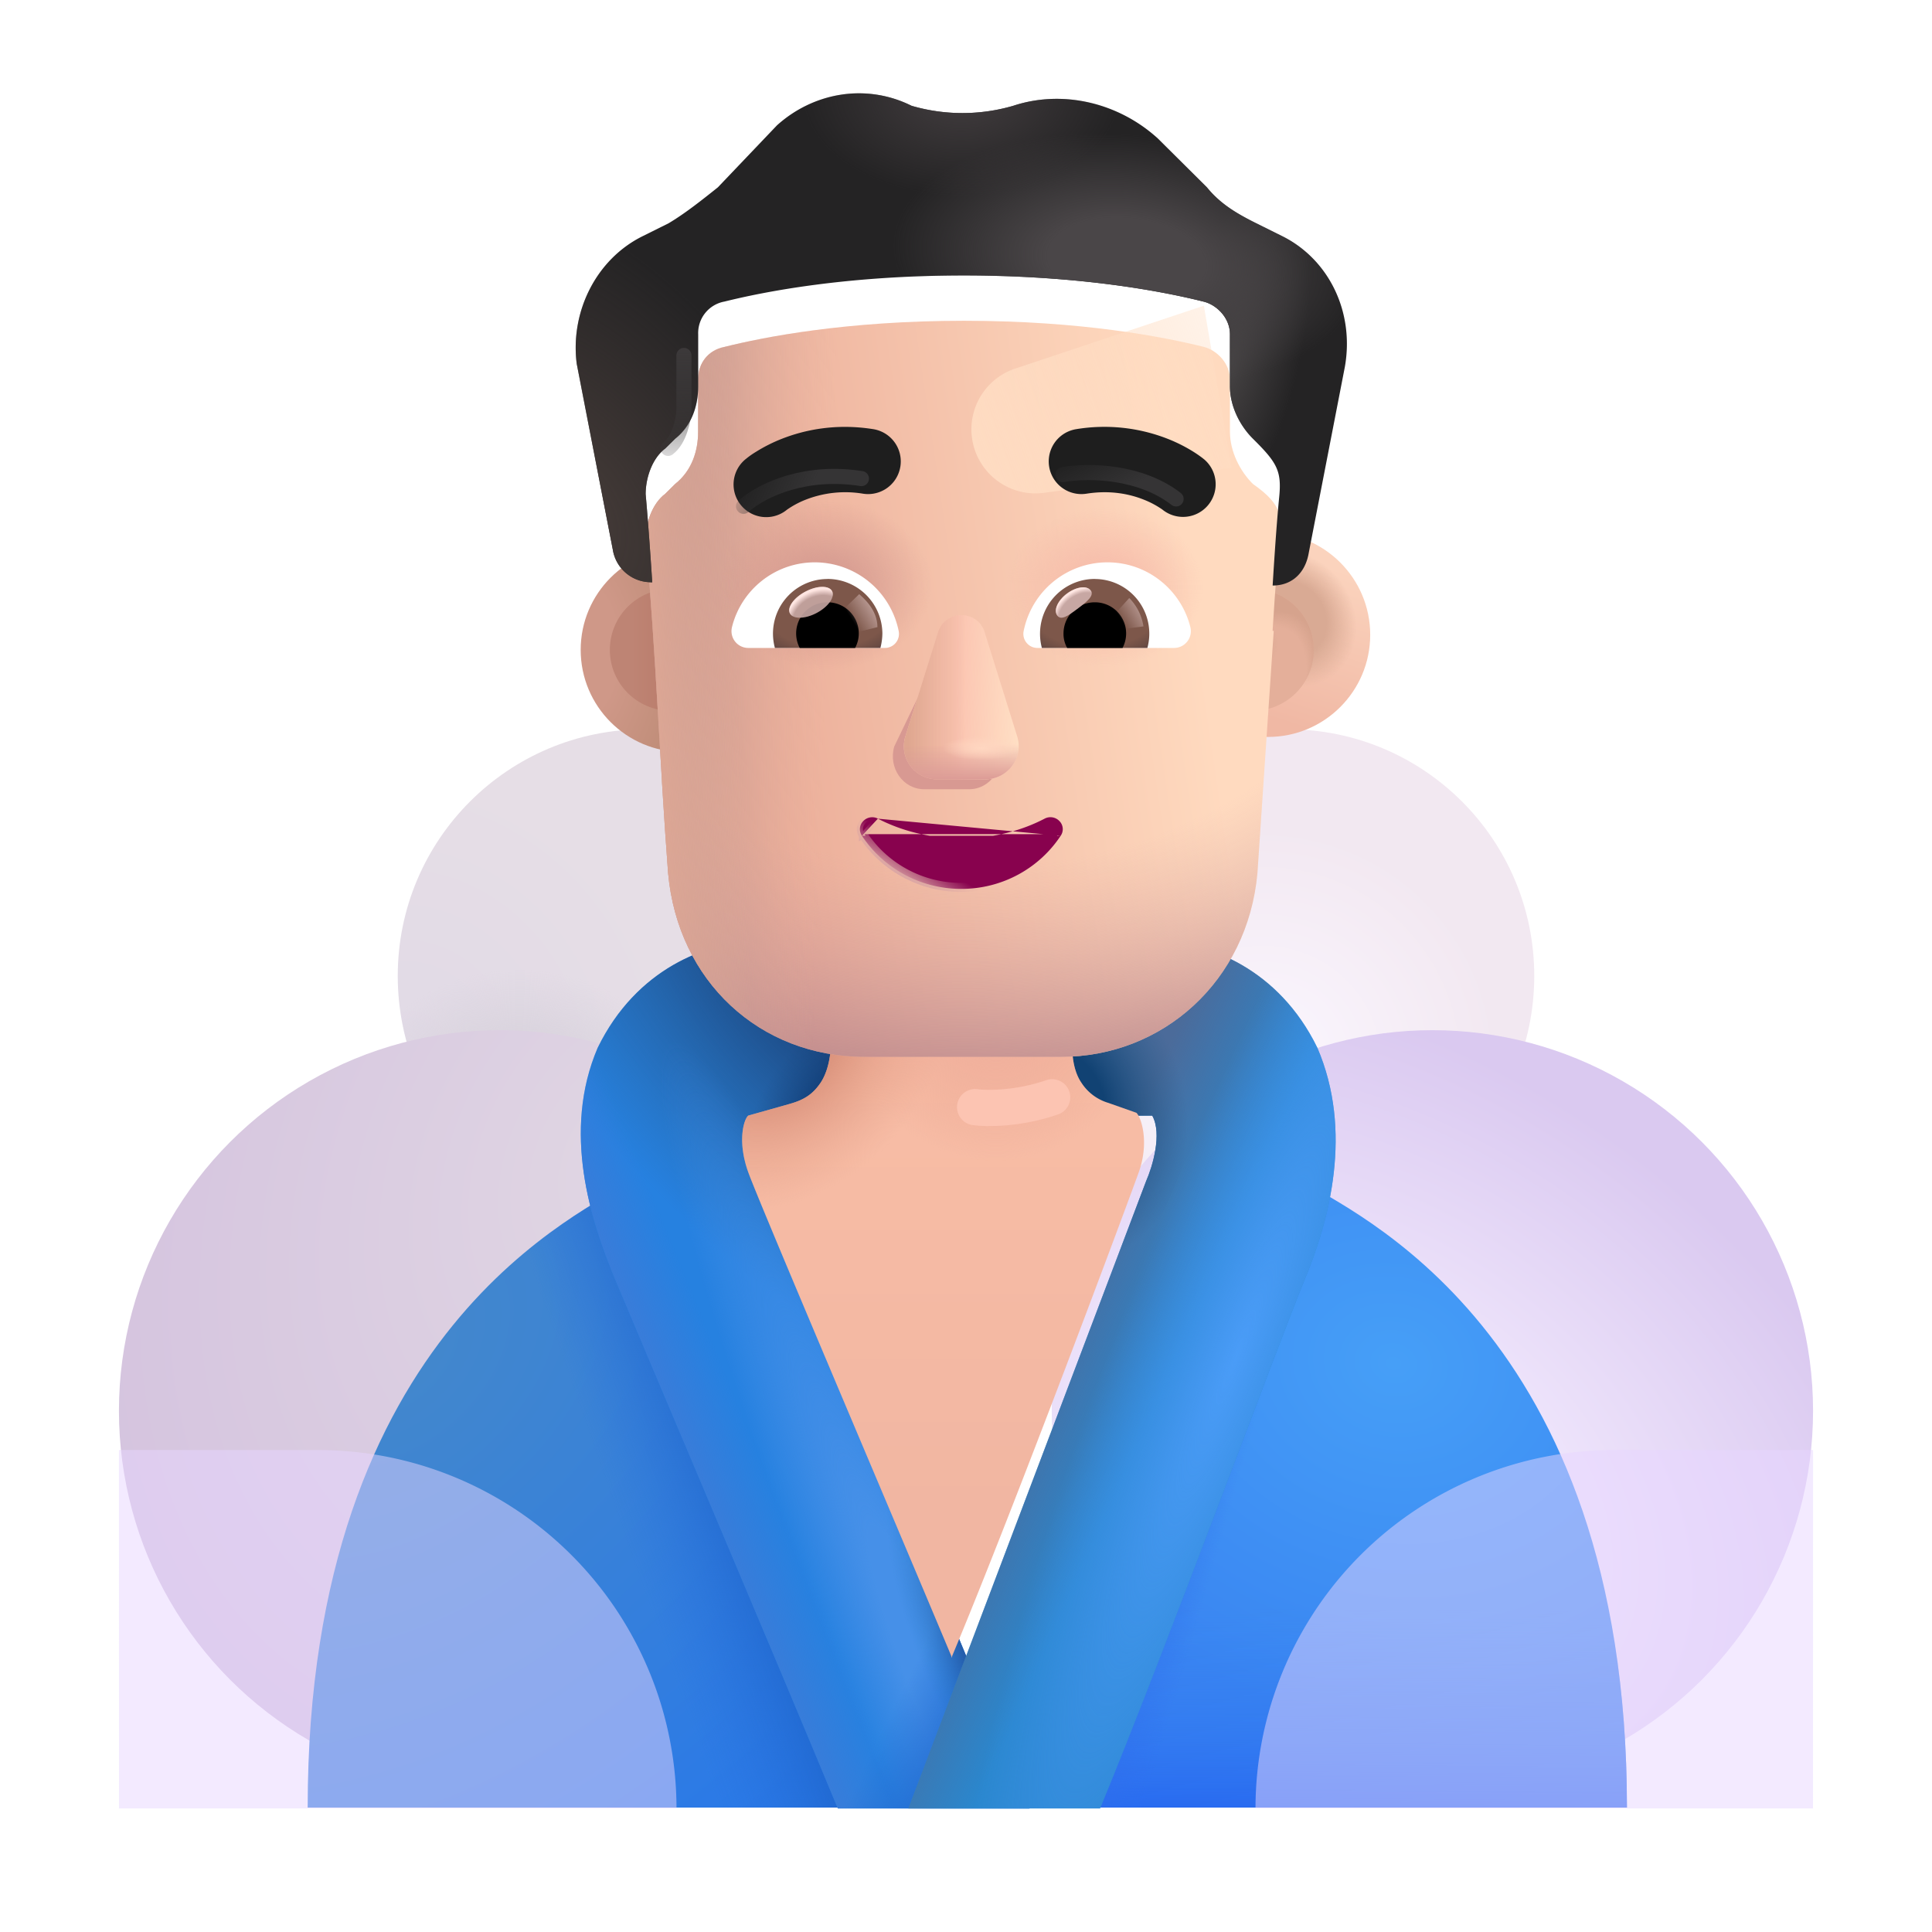 <svg xmlns="http://www.w3.org/2000/svg" fill="none" viewBox="0 0 32 32"><circle cx="10.674" cy="16.165" r="4.086" fill="url(#svg-1328e108-5717-4515-9bc1-d699f30ce757-a)"/><circle cx="10.674" cy="16.165" r="4.086" fill="url(#svg-06d8fd16-ca49-460f-bcbf-3f3f77e40035-b)"/><circle cx="8.275" cy="23.368" r="6.305" fill="url(#svg-ad96e45d-aeb4-4270-9aee-d70a2c14afe9-c)"/><circle r="4.086" fill="url(#svg-0907bee0-d32b-4766-b842-aae595d91048-d)" transform="matrix(-1 0 0 1 21.326 16.165)"/><circle r="4.086" fill="url(#svg-dc8e4714-53d6-4779-9aec-9b522dce5a72-e)" transform="matrix(-1 0 0 1 21.326 16.165)"/><circle r="6.305" fill="url(#svg-d9d8947b-7819-48e3-8cfa-76cd9e82c144-f)" transform="matrix(-1 0 0 1 23.725 23.368)"/><path fill="url(#svg-5d8bb19a-ae5d-4aad-ac62-476d2898ed1d-g)" d="M26.947 29.939c0-7.961-4.617-9.875-5.375-10.383l-5.047 10.383z"/><path fill="url(#svg-1aa46a98-c151-46e1-8297-a9d96c278086-h)" d="M26.947 29.939c0-7.961-4.617-9.875-5.375-10.383l-5.047 10.383z"/><path fill="url(#svg-4375e428-b8b5-4242-93a3-9f974733d6b6-i)" d="M26.947 29.939c0-7.961-4.617-9.875-5.375-10.383l-5.047 10.383z"/><path fill="url(#svg-34586458-c9c1-4069-b27d-3e46fbbeae9b-j)" d="M5.096 29.939c0-7.961 4.617-9.875 5.375-10.383l5.047 10.383z"/><path fill="url(#svg-2375d316-42cc-4063-bac2-319b85bb2a9b-k)" d="M5.096 29.939c0-7.961 4.617-9.875 5.375-10.383l5.047 10.383z"/><path fill="#2681E0" d="M9.9 17.353c.64-1.313 1.82-1.75 2.594-1.75h2.609v2.875h-2.469c-.169.303-.002.85.102 1.086l4.316 10.39h-3.175c-1.068-2.583-3.293-7.817-3.68-8.742-.42-1.004-.89-2.476-.297-3.86"/><path fill="url(#svg-88b00cd6-121c-43f4-b390-1bcb6a512363-l)" d="M9.9 17.353c.64-1.313 1.82-1.75 2.594-1.75h2.609v2.875h-2.469c-.169.303-.002.85.102 1.086l4.316 10.39h-3.175c-1.068-2.583-3.293-7.817-3.68-8.742-.42-1.004-.89-2.476-.297-3.86"/><path fill="url(#svg-2c96f962-6050-449f-a43a-6764417cd6f9-m)" d="M9.9 17.353c.64-1.313 1.82-1.75 2.594-1.75h2.609v2.875h-2.469c-.169.303-.002.85.102 1.086l4.316 10.39h-3.175c-1.068-2.583-3.293-7.817-3.68-8.742-.42-1.004-.89-2.476-.297-3.86"/><path fill="url(#svg-76971451-cb9b-470e-964d-0ac074db0916-n)" d="M9.9 17.353c.64-1.313 1.82-1.75 2.594-1.75h2.609v2.875h-2.469c-.169.303-.002.85.102 1.086l4.316 10.39h-3.175c-1.068-2.583-3.293-7.817-3.68-8.742-.42-1.004-.89-2.476-.297-3.86"/><path fill="url(#svg-21765fca-8ab5-41ec-b49b-68c2b27a4e06-o)" d="M9.9 17.353c.64-1.313 1.82-1.75 2.594-1.75h2.609v2.875h-2.469c-.169.303-.002.85.102 1.086l4.316 10.39h-3.175c-1.068-2.583-3.293-7.817-3.68-8.742-.42-1.004-.89-2.476-.297-3.86"/><path fill="url(#svg-09074201-1ea4-4b7c-b946-8a9180db6f7a-p)" d="M9.9 17.353c.64-1.313 1.82-1.75 2.594-1.75h2.609v2.875h-2.469c-.169.303-.002.85.102 1.086l4.316 10.39h-3.175c-1.068-2.583-3.293-7.817-3.68-8.742-.42-1.004-.89-2.476-.297-3.86"/><path fill="url(#svg-90b81ccf-ccae-44c8-b830-d59fc2b1b3c1-q)" d="M9.9 17.353c.64-1.313 1.82-1.75 2.594-1.75h2.609v2.875h-2.469c-.169.303-.002.85.102 1.086l4.316 10.39h-3.175c-1.068-2.583-3.293-7.817-3.68-8.742-.42-1.004-.89-2.476-.297-3.86"/><path fill="#2A87CE" d="M21.819 17.353c-.64-1.313-1.82-1.75-2.594-1.75h-2.609v2.875h2.469c.169.303.002.85-.102 1.086l-3.938 10.39h3.176c1.067-2.583 2.995-7.817 3.382-8.742.42-1.004.81-2.476.216-3.86"/><path fill="url(#svg-d53d671b-f252-455f-a10d-5c7ebf8eff51-r)" d="M21.819 17.353c-.64-1.313-1.82-1.75-2.594-1.75h-2.609v2.875h2.469c.169.303.002.85-.102 1.086l-3.938 10.39h3.176c1.067-2.583 2.995-7.817 3.382-8.742.42-1.004.81-2.476.216-3.86"/><path fill="url(#svg-eede1320-c808-47a7-be16-cbc9582670f8-s)" d="M21.819 17.353c-.64-1.313-1.82-1.75-2.594-1.75h-2.609v2.875h2.469c.169.303.002.85-.102 1.086l-3.938 10.39h3.176c1.067-2.583 2.995-7.817 3.382-8.742.42-1.004.81-2.476.216-3.86"/><path fill="url(#svg-e28ea411-317c-40a8-bf97-37a64fd6a491-t)" d="M21.819 17.353c-.64-1.313-1.82-1.75-2.594-1.75h-2.609v2.875h2.469c.169.303.002.85-.102 1.086l-3.938 10.39h3.176c1.067-2.583 2.995-7.817 3.382-8.742.42-1.004.81-2.476.216-3.86"/><g filter="url(#svg-bf027aab-e7fb-4685-8c51-3ef5781a22e4-u)"><path fill="url(#svg-52fda27f-298c-4812-b8ca-0d6cd8a877e0-v)" d="M14.01 16.517h4v.887c.01.175.045.374.152.53a.8.8 0 0 0 .445.333l.465.164c.076.068.22.478.04.984-.181.505-2.043 5.51-3.094 8.02v.02l-.005-.01q0 .004-.004.01v-.02c-1.052-2.51-3.186-7.515-3.366-8.02-.182-.506-.076-.87 0-.937l.68-.192c.218-.062.373-.14.515-.347.113-.166.158-.39.172-.572z"/><path fill="url(#svg-23898bad-c185-4aec-9150-a88f8ce8e703-w)" d="M14.01 16.517h4v.887c.01.175.045.374.152.53a.8.8 0 0 0 .445.333l.465.164c.076.068.22.478.04.984-.181.505-2.043 5.51-3.094 8.02v.02l-.005-.01q0 .004-.004.01v-.02c-1.052-2.51-3.186-7.515-3.366-8.02-.182-.506-.076-.87 0-.937l.68-.192c.218-.062.373-.14.515-.347.113-.166.158-.39.172-.572z"/><path fill="url(#svg-054ee251-1db5-40ea-beb3-f7974543deb8-x)" d="M14.01 16.517h4v.887c.01.175.045.374.152.53a.8.8 0 0 0 .445.333l.465.164c.076.068.22.478.04.984-.181.505-2.043 5.51-3.094 8.02v.02l-.005-.01q0 .004-.004.01v-.02c-1.052-2.51-3.186-7.515-3.366-8.02-.182-.506-.076-.87 0-.937l.68-.192c.218-.062.373-.14.515-.347.113-.166.158-.39.172-.572z"/></g><path fill="#E8D6FF" d="M1.97 24.017h3.298a5.94 5.94 0 0 1 5.937 5.937H1.971zM30.03 24.017h-3.298a5.94 5.94 0 0 0-5.937 5.937h9.234z" opacity=".5"/><g filter="url(#svg-e1e3424a-9486-41dd-8fe1-64fb729d3044-y)"><path stroke="#FCC4B2" stroke-linecap="round" stroke-width=".6" d="M16.151 18.338c.19.027.711.032 1.276-.163"/></g><g filter="url(#svg-8c47612f-d0af-4fb9-8ed7-2632b89d9b4d-z)"><circle cx="11.11" cy="10.764" r="1.692" fill="url(#svg-86feaa6f-4d12-4acd-ae1b-b8a9bcd63583-A)"/></g><g filter="url(#svg-26590dd3-111f-4806-9d72-eaf0aeee20c9-B)"><circle cx="11.11" cy="10.764" r="1.009" fill="url(#svg-04f8ab0f-0aac-4a24-9919-a7ff9bd2298a-C)"/></g><g filter="url(#svg-caa8d9b1-b4f5-47cd-84b0-442c547c2e45-D)"><circle cx="20.753" cy="10.764" r="1.692" fill="url(#svg-75f4adde-68f2-4f1b-bac2-f913dccb1823-E)"/><circle cx="20.753" cy="10.764" r="1.692" fill="url(#svg-c8d32d2b-bde5-46f2-8ca3-13cb5b35b134-F)"/></g><g filter="url(#svg-6e6c70e2-6418-43dd-83f2-fd77b43da52c-G)"><circle cx="20.752" cy="10.764" r="1.009" fill="#E4AF9A"/><circle cx="20.752" cy="10.764" r="1.009" fill="url(#svg-b049c268-eefd-4476-af09-a248d4f7b155-H)"/><circle cx="20.752" cy="10.764" r="1.009" fill="url(#svg-765b9827-15df-43c0-a395-2555d3525fbf-I)"/></g><g filter="url(#svg-a73c8179-44e9-4019-89e0-e5c60d94763d-J)"><path fill="url(#svg-ee5c1f7a-115c-49b0-a6b0-3369a4bb230d-K)" d="M10.694 8.685c0-.27.109-.595.326-.757l.163-.162c.272-.216.38-.54.38-.865v-.865c0-.27.164-.486.436-.54.652-.163 2.011-.433 3.969-.433s3.316.27 3.969.432c.217.055.435.27.435.541v.865c0 .324.163.649.38.865.51.357.478.553.435.973-.054.54-.109 1.46-.109 1.46h.019l-.27 4.012c-.162 1.793-1.573 3.044-3.254 3.044H14.32c-1.735 0-3.091-1.25-3.254-3.044-.141-1.841-.203-3.688-.371-5.526"/><path fill="url(#svg-8dbde78c-e540-4609-8e0d-8063af43ebf1-L)" d="M10.694 8.685c0-.27.109-.595.326-.757l.163-.162c.272-.216.38-.54.38-.865v-.865c0-.27.164-.486.436-.54.652-.163 2.011-.433 3.969-.433s3.316.27 3.969.432c.217.055.435.27.435.541v.865c0 .324.163.649.38.865.51.357.478.553.435.973-.054.54-.109 1.46-.109 1.46h.019l-.27 4.012c-.162 1.793-1.573 3.044-3.254 3.044H14.32c-1.735 0-3.091-1.25-3.254-3.044-.141-1.841-.203-3.688-.371-5.526"/><path fill="url(#svg-12da1e8d-77e8-45ef-8a06-121f2d196b92-M)" d="M10.694 8.685c0-.27.109-.595.326-.757l.163-.162c.272-.216.38-.54.38-.865v-.865c0-.27.164-.486.436-.54.652-.163 2.011-.433 3.969-.433s3.316.27 3.969.432c.217.055.435.27.435.541v.865c0 .324.163.649.38.865.51.357.478.553.435.973-.054.54-.109 1.46-.109 1.46h.019l-.27 4.012c-.162 1.793-1.573 3.044-3.254 3.044H14.32c-1.735 0-3.091-1.25-3.254-3.044-.141-1.841-.203-3.688-.371-5.526"/><path fill="url(#svg-0e22d98a-833e-4625-98ca-a4c0d9188d5a-N)" d="M10.694 8.685c0-.27.109-.595.326-.757l.163-.162c.272-.216.38-.54.38-.865v-.865c0-.27.164-.486.436-.54.652-.163 2.011-.433 3.969-.433s3.316.27 3.969.432c.217.055.435.27.435.541v.865c0 .324.163.649.38.865.51.357.478.553.435.973-.054.54-.109 1.46-.109 1.46h.019l-.27 4.012c-.162 1.793-1.573 3.044-3.254 3.044H14.32c-1.735 0-3.091-1.25-3.254-3.044-.141-1.841-.203-3.688-.371-5.526"/><path fill="url(#svg-0aa7e6fc-644b-4f0e-b40c-5516eb7d6dda-O)" d="M10.694 8.685c0-.27.109-.595.326-.757l.163-.162c.272-.216.38-.54.38-.865v-.865c0-.27.164-.486.436-.54.652-.163 2.011-.433 3.969-.433s3.316.27 3.969.432c.217.055.435.27.435.541v.865c0 .324.163.649.38.865.51.357.478.553.435.973-.054.54-.109 1.46-.109 1.46h.019l-.27 4.012c-.162 1.793-1.573 3.044-3.254 3.044H14.32c-1.735 0-3.091-1.25-3.254-3.044-.141-1.841-.203-3.688-.371-5.526"/><path fill="url(#svg-4fbe7d8e-d730-43b8-b717-f212432568ef-P)" d="M10.694 8.685c0-.27.109-.595.326-.757l.163-.162c.272-.216.38-.54.38-.865v-.865c0-.27.164-.486.436-.54.652-.163 2.011-.433 3.969-.433s3.316.27 3.969.432c.217.055.435.27.435.541v.865c0 .324.163.649.38.865.51.357.478.553.435.973-.054.54-.109 1.46-.109 1.46h.019l-.27 4.012c-.162 1.793-1.573 3.044-3.254 3.044H14.32c-1.735 0-3.091-1.25-3.254-3.044-.141-1.841-.203-3.688-.371-5.526"/></g><g filter="url(#svg-48f2e810-e7bf-4567-b47d-30beeb77b5c6-Q)"><path fill="url(#svg-4ba8332f-d6ca-42a7-b895-a913648f6e30-R)" d="m19.94 5.063-3.12 1.04a1.061 1.061 0 0 0 .477 2.059l3.101-.415z"/></g><g filter="url(#svg-90e13529-c15c-4713-9e5c-35291911bb1a-S)"><path fill="#242324" d="m20.807 4.198.435.216c.76.379 1.196 1.244 1.033 2.163l-.598 3.081c-.054.318-.264.533-.58.54h-.018s.054-.918.108-1.459c.044-.439-.032-.573-.435-.973-.217-.216-.38-.54-.38-.865v-.865c0-.27-.218-.486-.435-.54-.653-.163-2.012-.433-3.97-.433-1.957 0-3.316.27-3.968.432a.53.53 0 0 0-.435.541v.865c0 .324-.109.649-.38.865l-.164.162c-.217.162-.326.487-.326.757.054.595.109 1.46.109 1.46q-.026 0-.05-.002a.64.64 0 0 1-.603-.539l-.598-3.081c-.109-.865.326-1.73 1.088-2.109l.434-.216c.272-.162.544-.378.816-.595l.979-1.027c.598-.54 1.468-.703 2.229-.324a3 3 0 0 0 1.685 0c.816-.27 1.74-.054 2.393.54l.815.811c.218.27.49.433.816.595"/><path fill="url(#svg-aee150b1-7df2-48b7-a377-6badd114ef04-T)" d="m20.807 4.198.435.216c.76.379 1.196 1.244 1.033 2.163l-.598 3.081c-.054.318-.264.533-.58.54h-.018s.054-.918.108-1.459c.044-.439-.032-.573-.435-.973-.217-.216-.38-.54-.38-.865v-.865c0-.27-.218-.486-.435-.54-.653-.163-2.012-.433-3.97-.433-1.957 0-3.316.27-3.968.432a.53.53 0 0 0-.435.541v.865c0 .324-.109.649-.38.865l-.164.162c-.217.162-.326.487-.326.757.054.595.109 1.46.109 1.46q-.026 0-.05-.002a.64.64 0 0 1-.603-.539l-.598-3.081c-.109-.865.326-1.73 1.088-2.109l.434-.216c.272-.162.544-.378.816-.595l.979-1.027c.598-.54 1.468-.703 2.229-.324a3 3 0 0 0 1.685 0c.816-.27 1.74-.054 2.393.54l.815.811c.218.27.49.433.816.595"/><path fill="url(#svg-2451fe5a-e54d-40cd-9461-c516d4ae441a-U)" d="m20.807 4.198.435.216c.76.379 1.196 1.244 1.033 2.163l-.598 3.081c-.054.318-.264.533-.58.54h-.018s.054-.918.108-1.459c.044-.439-.032-.573-.435-.973-.217-.216-.38-.54-.38-.865v-.865c0-.27-.218-.486-.435-.54-.653-.163-2.012-.433-3.97-.433-1.957 0-3.316.27-3.968.432a.53.53 0 0 0-.435.541v.865c0 .324-.109.649-.38.865l-.164.162c-.217.162-.326.487-.326.757.054.595.109 1.46.109 1.46q-.026 0-.05-.002a.64.64 0 0 1-.603-.539l-.598-3.081c-.109-.865.326-1.73 1.088-2.109l.434-.216c.272-.162.544-.378.816-.595l.979-1.027c.598-.54 1.468-.703 2.229-.324a3 3 0 0 0 1.685 0c.816-.27 1.74-.054 2.393.54l.815.811c.218.27.49.433.816.595"/><path fill="url(#svg-72d5800d-9cd8-4fe9-9d16-314225423ca2-V)" d="m20.807 4.198.435.216c.76.379 1.196 1.244 1.033 2.163l-.598 3.081c-.054.318-.264.533-.58.54h-.018s.054-.918.108-1.459c.044-.439-.032-.573-.435-.973-.217-.216-.38-.54-.38-.865v-.865c0-.27-.218-.486-.435-.54-.653-.163-2.012-.433-3.97-.433-1.957 0-3.316.27-3.968.432a.53.53 0 0 0-.435.541v.865c0 .324-.109.649-.38.865l-.164.162c-.217.162-.326.487-.326.757.054.595.109 1.46.109 1.46q-.026 0-.05-.002a.64.64 0 0 1-.603-.539l-.598-3.081c-.109-.865.326-1.73 1.088-2.109l.434-.216c.272-.162.544-.378.816-.595l.979-1.027c.598-.54 1.468-.703 2.229-.324a3 3 0 0 0 1.685 0c.816-.27 1.74-.054 2.393.54l.815.811c.218.27.49.433.816.595"/><path fill="url(#svg-cffd26d6-9888-49c6-a58d-561a69f86eb4-W)" d="m20.807 4.198.435.216c.76.379 1.196 1.244 1.033 2.163l-.598 3.081c-.054.318-.264.533-.58.54h-.018s.054-.918.108-1.459c.044-.439-.032-.573-.435-.973-.217-.216-.38-.54-.38-.865v-.865c0-.27-.218-.486-.435-.54-.653-.163-2.012-.433-3.97-.433-1.957 0-3.316.27-3.968.432a.53.53 0 0 0-.435.541v.865c0 .324-.109.649-.38.865l-.164.162c-.217.162-.326.487-.326.757.054.595.109 1.46.109 1.46q-.026 0-.05-.002a.64.64 0 0 1-.603-.539l-.598-3.081c-.109-.865.326-1.73 1.088-2.109l.434-.216c.272-.162.544-.378.816-.595l.979-1.027c.598-.54 1.468-.703 2.229-.324a3 3 0 0 0 1.685 0c.816-.27 1.74-.054 2.393.54l.815.811c.218.27.49.433.816.595"/></g><g filter="url(#svg-fe3eb001-bfb0-4da4-91a3-cc514c88f8af-X)"><path fill="#D89992" d="m15.643 10.64-.831 1.723c-.103.354.144.709.494.709h.748c.35 0 .598-.36.494-.709l-.505-1.723c-.108-.381-.286-.381-.4 0"/></g><g filter="url(#svg-6b268457-9b06-476d-b29e-e2faafd18048-Y)"><path fill="#FBC4B1" d="m15.535 10.475-.539 1.722a.546.546 0 0 0 .528.71h.797c.373 0 .637-.36.527-.71l-.538-1.722c-.116-.382-.654-.382-.775 0"/><path fill="url(#svg-be988bf2-d056-4d6e-b89d-d6a25266f238-Z)" d="m15.535 10.475-.539 1.722a.546.546 0 0 0 .528.71h.797c.373 0 .637-.36.527-.71l-.538-1.722c-.116-.382-.654-.382-.775 0"/><path fill="url(#svg-c8451390-b905-489c-9823-99b33baab216-aa)" d="m15.535 10.475-.539 1.722a.546.546 0 0 0 .528.71h.797c.373 0 .637-.36.527-.71l-.538-1.722c-.116-.382-.654-.382-.775 0"/><path fill="url(#svg-e8678d40-16cc-4926-803b-d66642227ea7-ab)" d="m15.535 10.475-.539 1.722a.546.546 0 0 0 .528.71h.797c.373 0 .637-.36.527-.71l-.538-1.722c-.116-.382-.654-.382-.775 0"/><path fill="url(#svg-b4147cac-471f-4116-86a8-50608ad425a3-ac)" d="m15.535 10.475-.539 1.722a.546.546 0 0 0 .528.71h.797c.373 0 .637-.36.527-.71l-.538-1.722c-.116-.382-.654-.382-.775 0"/></g><path fill="#88024E" stroke="url(#svg-c769f3c1-00e5-4596-8418-ae06d086d07e-ad)" stroke-width=".1" d="M14.541 13.56c.4.207.875.326 1.381.326.512 0 .982-.119 1.381-.327a.205.205 0 0 1 .244.04.19.19 0 0 1 .021.244m-3.027-.284 2.986.257m-2.986-.257a.205.205 0 0 0-.244.042.19.19 0 0 0-.02.242m.264-.284-.223.257m3.25.027-.041-.027m.041.027-.041-.027m.041.027c-.348.528-.955.88-1.646.88-.69 0-1.297-.352-1.646-.88m3.25-.027a1.92 1.92 0 0 1-1.604.857 1.92 1.92 0 0 1-1.604-.857m-.042.027v.001l.042-.028m-.042.027.042-.027"/><g filter="url(#svg-02d659ce-fc59-4b20-87b8-f701d0e86fc1-ae)"><path fill="#1E1E1E" d="m19.693 8.007-.002-.001-.002-.002-.004-.003-.012-.01a2 2 0 0 0-.157-.109 2.6 2.6 0 0 0-.426-.214 2.87 2.87 0 0 0-1.513-.16.541.541 0 0 0 .169 1.069c.403-.064.726.01.947.098a1.5 1.5 0 0 1 .304.161l.008.006a.541.541 0 0 0 .688-.835"/></g><g filter="url(#svg-daeb0e47-714c-458c-bda7-27666ee3b5d7-af)"><path fill="#1E1E1E" d="M12.097 8.007h.001v-.001l.003-.002.004-.003.012-.01a1.4 1.4 0 0 1 .157-.109 2.6 2.6 0 0 1 .426-.214c.364-.143.883-.26 1.513-.16a.541.541 0 0 1-.169 1.069 1.8 1.8 0 0 0-.946.098 1.5 1.5 0 0 0-.313.167.54.54 0 0 1-.688-.835"/></g><path fill="#fff" d="M18.343 9.314c.662 0 1.22.456 1.373 1.073a.278.278 0 0 1-.272.345h-2.26a.233.233 0 0 1-.23-.275 1.416 1.416 0 0 1 1.389-1.143"/><path fill="url(#svg-7520ab64-7622-4713-9314-8be38ad5ea78-ag)" d="M18.133 9.59a.904.904 0 0 1 .871 1.142h-1.747a.908.908 0 0 1 .876-1.143"/><path fill="#000" d="M17.615 10.494c0-.288.23-.518.518-.518a.516.516 0 0 1 .46.756h-.917a.47.47 0 0 1-.061-.238"/><g filter="url(#svg-f6402a10-a261-4bdc-8c72-dbdadaca93dd-ah)"><path fill="#C7A7A3" d="M18.066 9.78c.065.087-.07.192-.223.306-.153.115-.267.195-.331.11-.065-.087.007-.25.16-.364.153-.115.33-.138.394-.052"/><path fill="url(#svg-78ef9c28-dbdd-4009-ba45-c4c37771a05b-ai)" d="M18.066 9.78c.065.087-.07.192-.223.306-.153.115-.267.195-.331.11-.065-.087.007-.25.16-.364.153-.115.33-.138.394-.052"/></g><g filter="url(#svg-b06ee19b-29f4-445f-a356-3a498212562a-aj)"><path fill="url(#svg-8ca09eb7-7edf-4dea-a1a4-6d171283a05f-ak)" d="M18.939 10.375a.85.85 0 0 0-.235-.47l-.263.29.119.231z"/></g><path fill="#fff" d="M13.497 9.314c-.662 0-1.221.456-1.373 1.073a.278.278 0 0 0 .27.345h2.262a.233.233 0 0 0 .23-.275 1.42 1.42 0 0 0-1.39-1.143"/><path fill="url(#svg-f7c214d8-d508-41c3-b8da-662c9b79ae06-al)" d="M13.706 9.59a.904.904 0 0 0-.871 1.142h1.747a1 1 0 0 0 .033-.239.91.91 0 0 0-.909-.904"/><path fill="#000" d="M14.224 10.494a.516.516 0 0 0-.518-.518.516.516 0 0 0-.46.756h.917a.5.5 0 0 0 .061-.238"/><g filter="url(#svg-998cba1b-2567-4594-8bb6-ea9c7ac99783-am)"><path fill="url(#svg-57424279-eece-47f2-988c-6089bec85a79-an)" d="M14.533 10.387c0-.292-.238-.487-.302-.546l-.293.283.18.366z"/></g><g filter="url(#svg-0adea970-f5dc-4603-a572-f51dd7a17160-ao)" transform="rotate(-27.914 13.433 9.976)"><ellipse cx="13.433" cy="9.976" fill="#C7A7A3" fill-opacity=".9" rx=".395" ry=".2"/><ellipse cx="13.433" cy="9.976" fill="url(#svg-cf06976a-c60e-412b-a59e-b63ece0aa8b3-ap)" rx=".395" ry=".2"/></g><g filter="url(#svg-ce6ea7ed-52b2-4902-8f70-6485e10091c1-aq)"><path stroke="url(#svg-3d82373b-eb07-4cf8-8d61-27828de1357a-ar)" stroke-linecap="round" stroke-width=".25" d="M17.606 7.86c.435-.076 1.285-.054 1.874.404"/></g><g filter="url(#svg-200a7998-8b18-48ec-8c8d-a4b0f0eebac4-as)"><path stroke="url(#svg-e5a7b5c5-2225-4994-80b1-6c4a9b03d821-at)" stroke-linecap="round" stroke-width=".25" d="M12.315 8.386c.331-.293 1.055-.602 1.953-.459"/></g><g filter="url(#svg-962444d1-83d4-4c3b-8f57-beeade17d41e-au)"><path stroke="url(#svg-fe776055-6e0d-4170-8014-d9cebdb8f866-av)" stroke-linecap="round" stroke-width=".25" d="M11.328 5.887v.91c-.008.15-.072.488-.262.63"/></g><defs><radialGradient id="svg-1328e108-5717-4515-9bc1-d699f30ce757-a" cx="0" cy="0" r="1" gradientTransform="matrix(3.594 -2.438 2.728 4.022 6.877 17.33)" gradientUnits="userSpaceOnUse"><stop stop-color="#E1DAE6"/><stop offset="1" stop-color="#E6DEE6"/></radialGradient><radialGradient id="svg-06d8fd16-ca49-460f-bcbf-3f3f77e40035-b" cx="0" cy="0" r="1" gradientTransform="matrix(-.016 -1.766 2.482 -.022 8.596 17.83)" gradientUnits="userSpaceOnUse"><stop offset=".384" stop-color="#DAD4DE"/><stop offset="1" stop-color="#DAD4DE" stop-opacity="0"/></radialGradient><radialGradient id="svg-ad96e45d-aeb4-4270-9aee-d70a2c14afe9-c" cx="0" cy="0" r="1" gradientTransform="matrix(-5.471 9.462 -7.021 -4.06 10.46 19.268)" gradientUnits="userSpaceOnUse"><stop stop-color="#E0D6E3"/><stop offset="1" stop-color="#D5C4DF"/></radialGradient><radialGradient id="svg-0907bee0-d32b-4766-b842-aae595d91048-d" cx="0" cy="0" r="1" gradientTransform="rotate(44.444 -1.585 1.225)scale(4.688)" gradientUnits="userSpaceOnUse"><stop stop-color="#FBF7FF"/><stop offset=".836" stop-color="#F2E8F1"/></radialGradient><radialGradient id="svg-dc8e4714-53d6-4779-9aec-9b522dce5a72-e" cx="0" cy="0" r="1" gradientTransform="matrix(-.031 -1.594 5.114 -.1 2.316 5.313)" gradientUnits="userSpaceOnUse"><stop offset=".201" stop-color="#E8DEE9"/><stop offset="1" stop-color="#E8DEE9" stop-opacity="0"/></radialGradient><radialGradient id="svg-d9d8947b-7819-48e3-8cfa-76cd9e82c144-f" cx="0" cy="0" r="1" gradientTransform="rotate(55.985 -.49 1.892)scale(8.853 12.857)" gradientUnits="userSpaceOnUse"><stop offset=".192" stop-color="#F3EBFE"/><stop offset=".819" stop-color="#DAC9F0"/></radialGradient><radialGradient id="svg-5d8bb19a-ae5d-4aad-ac62-476d2898ed1d-g" cx="0" cy="0" r="1" gradientTransform="matrix(-1.359 5.781 -6.812 -1.602 23.096 22.58)" gradientUnits="userSpaceOnUse"><stop stop-color="#469FF7"/><stop offset="1" stop-color="#3984F1"/></radialGradient><radialGradient id="svg-34586458-c9c1-4069-b27d-3e46fbbeae9b-j" cx="0" cy="0" r="1" gradientTransform="rotate(49.58 -20.954 18.108)scale(10.603 14.708)" gradientUnits="userSpaceOnUse"><stop stop-color="#4488CB"/><stop offset="1" stop-color="#2878EA"/></radialGradient><radialGradient id="svg-88b00cd6-121c-43f4-b390-1bcb6a512363-l" cx="0" cy="0" r="1" gradientTransform="rotate(136.439 3.601 10.943)scale(4.399 9.164)" gradientUnits="userSpaceOnUse"><stop offset=".208" stop-color="#1D4C88"/><stop offset="1" stop-color="#296094" stop-opacity="0"/></radialGradient><radialGradient id="svg-76971451-cb9b-470e-964d-0ac074db0916-n" cx="0" cy="0" r="1" gradientTransform="matrix(-4.828 -11.664 1.332 -.551 15.957 28.962)" gradientUnits="userSpaceOnUse"><stop offset=".318" stop-color="#4690E8"/><stop offset="1" stop-color="#4690E8" stop-opacity="0"/></radialGradient><radialGradient id="svg-09074201-1ea4-4b7c-b946-8a9180db6f7a-p" cx="0" cy="0" r="1" gradientTransform="matrix(-1.373 -3.155 .921 -.401 16.346 27.58)" gradientUnits="userSpaceOnUse"><stop stop-color="#214186"/><stop offset="1" stop-color="#1F78C3" stop-opacity="0"/></radialGradient><radialGradient id="svg-90b81ccf-ccae-44c8-b830-d59fc2b1b3c1-q" cx="0" cy="0" r="1" gradientTransform="matrix(-1.159 -1.178 1.624 -1.598 14.335 18.515)" gradientUnits="userSpaceOnUse"><stop offset=".328" stop-color="#083169"/><stop offset="1" stop-color="#18467E" stop-opacity="0"/></radialGradient><radialGradient id="svg-eede1320-c808-47a7-be16-cbc9582670f8-s" cx="0" cy="0" r="1" gradientTransform="matrix(2.016 -.672 .834 2.503 17.502 18.33)" gradientUnits="userSpaceOnUse"><stop offset=".374" stop-color="#114273"/><stop offset="1" stop-color="#245A89" stop-opacity="0"/></radialGradient><radialGradient id="svg-e28ea411-317c-40a8-bf97-37a64fd6a491-t" cx="0" cy="0" r="1" gradientTransform="rotate(110.875 2.49 18.294)scale(11.84 2.01)" gradientUnits="userSpaceOnUse"><stop stop-color="#4A9CF7"/><stop offset="1" stop-color="#4695F7" stop-opacity="0"/></radialGradient><radialGradient id="svg-23898bad-c185-4aec-9150-a88f8ce8e703-w" cx="0" cy="0" r="1" gradientTransform="matrix(1.812 1.75 -2.19 2.268 13.158 17.204)" gradientUnits="userSpaceOnUse"><stop stop-color="#C3705C"/><stop offset="1" stop-color="#DF9981" stop-opacity="0"/></radialGradient><radialGradient id="svg-054ee251-1db5-40ea-beb3-f7974543deb8-x" cx="0" cy="0" r="1" gradientTransform="rotate(92.228 .43 16.312)scale(2.718 2.596)" gradientUnits="userSpaceOnUse"><stop stop-color="#F0AF9E"/><stop offset="1" stop-color="#E7A08D" stop-opacity="0"/></radialGradient><radialGradient id="svg-86feaa6f-4d12-4acd-ae1b-b8a9bcd63583-A" cx="0" cy="0" r="1" gradientTransform="matrix(1.779 0 0 3.113 9.417 10.764)" gradientUnits="userSpaceOnUse"><stop offset=".351" stop-color="#CF9888"/><stop offset="1" stop-color="#BE8C77"/></radialGradient><radialGradient id="svg-c8d32d2b-bde5-46f2-8ca3-13cb5b35b134-F" cx="0" cy="0" r="1" gradientTransform="matrix(.838 -.61 .696 .956 21.13 10.495)" gradientUnits="userSpaceOnUse"><stop offset=".543" stop-color="#D9AA94"/><stop offset="1" stop-color="#D9AA94" stop-opacity="0"/></radialGradient><radialGradient id="svg-b049c268-eefd-4476-af09-a248d4f7b155-H" cx="0" cy="0" r="1" gradientTransform="matrix(.832 -1.531 .896 .487 20.71 11.596)" gradientUnits="userSpaceOnUse"><stop offset=".755" stop-color="#D6A38D" stop-opacity="0"/><stop offset=".916" stop-color="#D6A38D"/></radialGradient><radialGradient id="svg-765b9827-15df-43c0-a395-2555d3525fbf-I" cx="0" cy="0" r="1" gradientTransform="matrix(.263 .26 -.335 .339 20.752 10.764)" gradientUnits="userSpaceOnUse"><stop stop-color="#D5A58E"/><stop offset="1" stop-color="#D5A58E" stop-opacity="0"/></radialGradient><radialGradient id="svg-8dbde78c-e540-4609-8e0d-8063af43ebf1-L" cx="0" cy="0" r="1" gradientTransform="matrix(0 9.564 -12.982 0 15.951 8.813)" gradientUnits="userSpaceOnUse"><stop offset=".557" stop-color="#D7A09D" stop-opacity="0"/><stop offset="1" stop-color="#B07F87"/></radialGradient><radialGradient id="svg-0aa7e6fc-644b-4f0e-b40c-5516eb7d6dda-O" cx="0" cy="0" r="1" gradientTransform="matrix(0 -1.325 1.631 0 18.3 9.475)" gradientUnits="userSpaceOnUse"><stop stop-color="#F5B7A7"/><stop offset="1" stop-color="#F5B7A7" stop-opacity="0"/></radialGradient><radialGradient id="svg-4fbe7d8e-d730-43b8-b717-f212432568ef-P" cx="0" cy="0" r="1" gradientTransform="matrix(0 -1.41 1.753 0 13.68 9.441)" gradientUnits="userSpaceOnUse"><stop stop-color="#D0958D"/><stop offset="1" stop-color="#D0958D" stop-opacity="0"/></radialGradient><radialGradient id="svg-aee150b1-7df2-48b7-a377-6badd114ef04-T" cx="0" cy="0" r="1" gradientTransform="matrix(.809 -2.997 1.111 .3 20.326 6.602)" gradientUnits="userSpaceOnUse"><stop stop-color="#464344"/><stop offset="1" stop-color="#464344" stop-opacity="0"/></radialGradient><radialGradient id="svg-2451fe5a-e54d-40cd-9461-c516d4ae441a-U" cx="0" cy="0" r="1" gradientTransform="matrix(3.877 .357 -.192 2.085 18.662 4.818)" gradientUnits="userSpaceOnUse"><stop offset=".335" stop-color="#4A4648"/><stop offset="1" stop-color="#4A4648" stop-opacity="0"/></radialGradient><radialGradient id="svg-72d5800d-9cd8-4fe9-9d16-314225423ca2-V" cx="0" cy="0" r="1" gradientTransform="matrix(0 1.702 -2.636 0 15.922 2.046)" gradientUnits="userSpaceOnUse"><stop stop-color="#423D3F"/><stop offset="1" stop-color="#423D3F" stop-opacity="0"/></radialGradient><radialGradient id="svg-cffd26d6-9888-49c6-a58d-561a69f86eb4-W" cx="0" cy="0" r="1" gradientTransform="rotate(-36.235 18.38 -9.865)scale(3.863 6.052)" gradientUnits="userSpaceOnUse"><stop stop-color="#463C39"/><stop offset="1" stop-color="#463C39" stop-opacity="0"/></radialGradient><radialGradient id="svg-b4147cac-471f-4116-86a8-50608ad425a3-ac" cx="0" cy="0" r="1" gradientTransform="matrix(0 .2 -.641 0 16.254 12.392)" gradientUnits="userSpaceOnUse"><stop stop-color="#FFD7C1"/><stop offset="1" stop-color="#FFD7C1" stop-opacity="0"/></radialGradient><radialGradient id="svg-7520ab64-7622-4713-9314-8be38ad5ea78-ag" cx="0" cy="0" r="1" gradientTransform="matrix(0 .822 -1.308 0 18.13 10.073)" gradientUnits="userSpaceOnUse"><stop offset=".802" stop-color="#7D574A"/><stop offset="1" stop-color="#694B43"/><stop offset="1" stop-color="#804D49"/><stop offset="1" stop-color="#664944"/></radialGradient><radialGradient id="svg-78ef9c28-dbdd-4009-ba45-c4c37771a05b-ai" cx="0" cy="0" r="1" gradientTransform="rotate(-127.812 11.437 .696)scale(.383 .528)" gradientUnits="userSpaceOnUse"><stop offset=".766" stop-color="#FFE6E2" stop-opacity="0"/><stop offset=".966" stop-color="#FFE6E2"/></radialGradient><radialGradient id="svg-f7c214d8-d508-41c3-b8da-662c9b79ae06-al" cx="0" cy="0" r="1" gradientTransform="matrix(0 .822 -1.308 0 13.708 10.072)" gradientUnits="userSpaceOnUse"><stop offset=".802" stop-color="#7D574A"/><stop offset="1" stop-color="#694B43"/><stop offset="1" stop-color="#804D49"/><stop offset="1" stop-color="#664944"/></radialGradient><radialGradient id="svg-cf06976a-c60e-412b-a59e-b63ece0aa8b3-ap" cx="0" cy="0" r="1" gradientTransform="matrix(-.008 -.501 .602 -.009 13.418 10.295)" gradientUnits="userSpaceOnUse"><stop offset=".766" stop-color="#FFE6E2" stop-opacity="0"/><stop offset=".966" stop-color="#FFE6E2"/></radialGradient><linearGradient id="svg-1aa46a98-c151-46e1-8297-a9d96c278086-h" x1="24.158" x2="24.189" y1="30.329" y2="26.673" gradientUnits="userSpaceOnUse"><stop offset=".078" stop-color="#286AF0"/><stop offset="1" stop-color="#3A87F2" stop-opacity="0"/></linearGradient><linearGradient id="svg-4375e428-b8b5-4242-93a3-9f974733d6b6-i" x1="18.12" x2="19.472" y1="27.765" y2="28.151" gradientUnits="userSpaceOnUse"><stop stop-color="#2F6FEC"/><stop offset="1" stop-color="#2F6FEC" stop-opacity="0"/></linearGradient><linearGradient id="svg-2375d316-42cc-4063-bac2-319b85bb2a9b-k" x1="13.928" x2="11.678" y1="28.493" y2="29.275" gradientUnits="userSpaceOnUse"><stop stop-color="#1D63C8"/><stop offset="1" stop-color="#2772E0" stop-opacity="0"/></linearGradient><linearGradient id="svg-2c96f962-6050-449f-a43a-6764417cd6f9-m" x1="12.314" x2="13.689" y1="27.392" y2="26.829" gradientUnits="userSpaceOnUse"><stop offset=".223" stop-color="#3A7CD9"/><stop offset="1" stop-color="#3A7CD9" stop-opacity="0"/></linearGradient><linearGradient id="svg-21765fca-8ab5-41ec-b49b-68c2b27a4e06-o" x1="15.627" x2="14.22" y1="30.173" y2="29.486" gradientUnits="userSpaceOnUse"><stop offset=".208" stop-color="#236DD3"/><stop offset="1" stop-color="#236DD3" stop-opacity="0"/></linearGradient><linearGradient id="svg-d53d671b-f252-455f-a10d-5c7ebf8eff51-r" x1="16.002" x2="18.033" y1="24.829" y2="25.736" gradientUnits="userSpaceOnUse"><stop stop-color="#4B6B9A"/><stop offset="1" stop-color="#4B6B9A" stop-opacity="0"/></linearGradient><linearGradient id="svg-52fda27f-298c-4812-b8ca-0d6cd8a877e0-v" x1="16.366" x2="16.366" y1="25.145" y2="15.619" gradientUnits="userSpaceOnUse"><stop stop-color="#F1B6A2"/><stop offset="1" stop-color="#FABFA6"/></linearGradient><linearGradient id="svg-04f8ab0f-0aac-4a24-9919-a7ff9bd2298a-C" x1="11.11" x2="10.46" y1="11.046" y2="11.046" gradientUnits="userSpaceOnUse"><stop stop-color="#BA7C6B"/><stop offset="1" stop-color="#BE8474"/></linearGradient><linearGradient id="svg-75f4adde-68f2-4f1b-bac2-f913dccb1823-E" x1="21.854" x2="21.024" y1="9.658" y2="12.228" gradientUnits="userSpaceOnUse"><stop stop-color="#FBD3BD"/><stop offset="1" stop-color="#F0B8A4"/></linearGradient><linearGradient id="svg-ee5c1f7a-115c-49b0-a6b0-3369a4bb230d-K" x1="20.013" x2="12.272" y1="11.159" y2="12.312" gradientUnits="userSpaceOnUse"><stop stop-color="#FFDABF"/><stop offset="1" stop-color="#EAAB97"/></linearGradient><linearGradient id="svg-12da1e8d-77e8-45ef-8a06-121f2d196b92-M" x1="10.203" x2="13.607" y1="12.707" y2="12.822" gradientUnits="userSpaceOnUse"><stop stop-color="#A58787"/><stop offset="1" stop-color="#DEAD9D" stop-opacity="0"/></linearGradient><linearGradient id="svg-0e22d98a-833e-4625-98ca-a4c0d9188d5a-N" x1="10.453" x2="12.36" y1="13.892" y2="13.823" gradientUnits="userSpaceOnUse"><stop stop-color="#E8AD97"/><stop offset="1" stop-color="#E8AD97" stop-opacity="0"/></linearGradient><linearGradient id="svg-4ba8332f-d6ca-42a7-b895-a913648f6e30-R" x1="15.383" x2="23.638" y1="8.133" y2="5.178" gradientUnits="userSpaceOnUse"><stop stop-color="#FFDEC4"/><stop offset="1" stop-color="#FFDEC4" stop-opacity="0"/></linearGradient><linearGradient id="svg-be988bf2-d056-4d6e-b89d-d6a25266f238-Z" x1="15.046" x2="15.997" y1="11.827" y2="11.827" gradientUnits="userSpaceOnUse"><stop stop-color="#DFA790"/><stop offset="1" stop-color="#DFA790" stop-opacity="0"/></linearGradient><linearGradient id="svg-c8451390-b905-489c-9823-99b33baab216-aa" x1="16.874" x2="15.834" y1="12.154" y2="12.139" gradientUnits="userSpaceOnUse"><stop stop-color="#FFDFC4"/><stop offset="1" stop-color="#FFDFC4" stop-opacity="0"/></linearGradient><linearGradient id="svg-e8678d40-16cc-4926-803b-d66642227ea7-ab" x1="16.12" x2="16.12" y1="12.906" y2="12.325" gradientUnits="userSpaceOnUse"><stop stop-color="#DC9C96"/><stop offset="1" stop-color="#DC9C96" stop-opacity="0"/></linearGradient><linearGradient id="svg-c769f3c1-00e5-4596-8418-ae06d086d07e-ad" x1="14.871" x2="15.312" y1="14.543" y2="13.846" gradientUnits="userSpaceOnUse"><stop stop-color="#D9A4A4"/><stop offset=".663" stop-color="#D9A4A4" stop-opacity="0"/></linearGradient><linearGradient id="svg-8ca09eb7-7edf-4dea-a1a4-6d171283a05f-ak" x1="18.919" x2="18.601" y1="10.127" y2="10.323" gradientUnits="userSpaceOnUse"><stop stop-color="#B4948D"/><stop offset="1" stop-color="#B4948D" stop-opacity="0"/></linearGradient><linearGradient id="svg-57424279-eece-47f2-988c-6089bec85a79-an" x1="14.462" x2="14.144" y1="10.127" y2="10.323" gradientUnits="userSpaceOnUse"><stop stop-color="#B4948D"/><stop offset="1" stop-color="#B4948D" stop-opacity="0"/></linearGradient><linearGradient id="svg-3d82373b-eb07-4cf8-8d61-27828de1357a-ar" x1="18.935" x2="18.509" y1="7.958" y2="7.088" gradientUnits="userSpaceOnUse"><stop stop-color="#353435"/><stop offset="1" stop-color="#353435" stop-opacity="0"/></linearGradient><linearGradient id="svg-e5a7b5c5-2225-4994-80b1-6c4a9b03d821-at" x1="13.558" x2="12.353" y1="7.829" y2="7.323" gradientUnits="userSpaceOnUse"><stop stop-color="#353435"/><stop offset="1" stop-color="#353435" stop-opacity="0"/></linearGradient><linearGradient id="svg-fe776055-6e0d-4170-8014-d9cebdb8f866-av" x1="11.197" x2="11.197" y1="5.787" y2="7.974" gradientUnits="userSpaceOnUse"><stop stop-color="#3C393A"/><stop offset="1" stop-color="#3C393A" stop-opacity="0"/></linearGradient><filter id="svg-bf027aab-e7fb-4685-8c51-3ef5781a22e4-u" width="6.906" height="10.938" x="12.293" y="16.517" color-interpolation-filters="sRGB" filterUnits="userSpaceOnUse"><feFlood flood-opacity="0" result="BackgroundImageFix"/><feBlend in="SourceGraphic" in2="BackgroundImageFix" result="shape"/><feColorMatrix in="SourceAlpha" result="hardAlpha" values="0 0 0 0 0 0 0 0 0 0 0 0 0 0 0 0 0 0 127 0"/><feOffset dx="-.25"/><feGaussianBlur stdDeviation=".5"/><feComposite in2="hardAlpha" k2="-1" k3="1" operator="arithmetic"/><feColorMatrix values="0 0 0 0 0.855 0 0 0 0 0.569 0 0 0 0 0.455 0 0 0 1 0"/><feBlend in2="shape" result="effect1_innerShadow_4002_793"/></filter><filter id="svg-e1e3424a-9486-41dd-8fe1-64fb729d3044-y" width="3.075" height="1.977" x="15.251" y="17.275" color-interpolation-filters="sRGB" filterUnits="userSpaceOnUse"><feFlood flood-opacity="0" result="BackgroundImageFix"/><feBlend in="SourceGraphic" in2="BackgroundImageFix" result="shape"/><feGaussianBlur result="effect1_foregroundBlur_4002_793" stdDeviation=".3"/></filter><filter id="svg-8c47612f-d0af-4fb9-8ed7-2632b89d9b4d-z" width="3.584" height="3.384" x="9.417" y="9.072" color-interpolation-filters="sRGB" filterUnits="userSpaceOnUse"><feFlood flood-opacity="0" result="BackgroundImageFix"/><feBlend in="SourceGraphic" in2="BackgroundImageFix" result="shape"/><feColorMatrix in="SourceAlpha" result="hardAlpha" values="0 0 0 0 0 0 0 0 0 0 0 0 0 0 0 0 0 0 127 0"/><feOffset dx=".2"/><feGaussianBlur stdDeviation=".15"/><feComposite in2="hardAlpha" k2="-1" k3="1" operator="arithmetic"/><feColorMatrix values="0 0 0 0 0.918 0 0 0 0 0.694 0 0 0 0 0.608 0 0 0 1 0"/><feBlend in2="shape" result="effect1_innerShadow_4002_793"/></filter><filter id="svg-26590dd3-111f-4806-9d72-eaf0aeee20c9-B" width="3.017" height="3.017" x="9.601" y="9.255" color-interpolation-filters="sRGB" filterUnits="userSpaceOnUse"><feFlood flood-opacity="0" result="BackgroundImageFix"/><feBlend in="SourceGraphic" in2="BackgroundImageFix" result="shape"/><feGaussianBlur result="effect1_foregroundBlur_4002_793" stdDeviation=".25"/></filter><filter id="svg-caa8d9b1-b4f5-47cd-84b0-442c547c2e45-D" width="3.634" height="3.634" x="19.06" y="8.822" color-interpolation-filters="sRGB" filterUnits="userSpaceOnUse"><feFlood flood-opacity="0" result="BackgroundImageFix"/><feBlend in="SourceGraphic" in2="BackgroundImageFix" result="shape"/><feColorMatrix in="SourceAlpha" result="hardAlpha" values="0 0 0 0 0 0 0 0 0 0 0 0 0 0 0 0 0 0 127 0"/><feOffset dx=".25" dy="-.25"/><feGaussianBlur stdDeviation=".25"/><feComposite in2="hardAlpha" k2="-1" k3="1" operator="arithmetic"/><feColorMatrix values="0 0 0 0 0.843 0 0 0 0 0.624 0 0 0 0 0.58 0 0 0 1 0"/><feBlend in2="shape" result="effect1_innerShadow_4002_793"/></filter><filter id="svg-6e6c70e2-6418-43dd-83f2-fd77b43da52c-G" width="3.017" height="3.017" x="19.244" y="9.255" color-interpolation-filters="sRGB" filterUnits="userSpaceOnUse"><feFlood flood-opacity="0" result="BackgroundImageFix"/><feBlend in="SourceGraphic" in2="BackgroundImageFix" result="shape"/><feGaussianBlur result="effect1_foregroundBlur_4002_793" stdDeviation=".25"/></filter><filter id="svg-a73c8179-44e9-4019-89e0-e5c60d94763d-J" width="10.515" height="12.442" x="10.694" y="5.063" color-interpolation-filters="sRGB" filterUnits="userSpaceOnUse"><feFlood flood-opacity="0" result="BackgroundImageFix"/><feBlend in="SourceGraphic" in2="BackgroundImageFix" result="shape"/><feColorMatrix in="SourceAlpha" result="hardAlpha" values="0 0 0 0 0 0 0 0 0 0 0 0 0 0 0 0 0 0 127 0"/><feOffset dy=".25"/><feGaussianBlur stdDeviation=".375"/><feComposite in2="hardAlpha" k2="-1" k3="1" operator="arithmetic"/><feColorMatrix values="0 0 0 0 0.82 0 0 0 0 0.616 0 0 0 0 0.51 0 0 0 1 0"/><feBlend in2="shape" result="effect1_innerShadow_4002_793"/></filter><filter id="svg-48f2e810-e7bf-4567-b47d-30beeb77b5c6-Q" width="8.304" height="7.108" x="14.095" y="3.063" color-interpolation-filters="sRGB" filterUnits="userSpaceOnUse"><feFlood flood-opacity="0" result="BackgroundImageFix"/><feBlend in="SourceGraphic" in2="BackgroundImageFix" result="shape"/><feGaussianBlur result="effect1_foregroundBlur_4002_793" stdDeviation="1"/></filter><filter id="svg-90e13529-c15c-4713-9e5c-35291911bb1a-S" width="12.773" height="8.653" x="9.536" y="1.546" color-interpolation-filters="sRGB" filterUnits="userSpaceOnUse"><feFlood flood-opacity="0" result="BackgroundImageFix"/><feBlend in="SourceGraphic" in2="BackgroundImageFix" result="shape"/><feColorMatrix in="SourceAlpha" result="hardAlpha" values="0 0 0 0 0 0 0 0 0 0 0 0 0 0 0 0 0 0 127 0"/><feOffset dy="-.5"/><feGaussianBlur stdDeviation=".375"/><feComposite in2="hardAlpha" k2="-1" k3="1" operator="arithmetic"/><feColorMatrix values="0 0 0 0 0.039 0 0 0 0 0.008 0 0 0 0 0.02 0 0 0 1 0"/><feBlend in2="shape" result="effect1_innerShadow_4002_793"/></filter><filter id="svg-fe3eb001-bfb0-4da4-91a3-cc514c88f8af-X" width="3.284" height="4.218" x="14.038" y="9.604" color-interpolation-filters="sRGB" filterUnits="userSpaceOnUse"><feFlood flood-opacity="0" result="BackgroundImageFix"/><feBlend in="SourceGraphic" in2="BackgroundImageFix" result="shape"/><feGaussianBlur result="effect1_foregroundBlur_4002_793" stdDeviation=".375"/></filter><filter id="svg-6b268457-9b06-476d-b29e-e2faafd18048-Y" width="2.402" height="3.218" x="14.721" y="9.938" color-interpolation-filters="sRGB" filterUnits="userSpaceOnUse"><feFlood flood-opacity="0" result="BackgroundImageFix"/><feBlend in="SourceGraphic" in2="BackgroundImageFix" result="shape"/><feGaussianBlur result="effect1_foregroundBlur_4002_793" stdDeviation=".125"/></filter><filter id="svg-02d659ce-fc59-4b20-87b8-f701d0e86fc1-ae" width="3.017" height="1.893" x="17.121" y="7.071" color-interpolation-filters="sRGB" filterUnits="userSpaceOnUse"><feFlood flood-opacity="0" result="BackgroundImageFix"/><feBlend in="SourceGraphic" in2="BackgroundImageFix" result="shape"/><feColorMatrix in="SourceAlpha" result="hardAlpha" values="0 0 0 0 0 0 0 0 0 0 0 0 0 0 0 0 0 0 127 0"/><feOffset dx=".25" dy="-.4"/><feGaussianBlur stdDeviation=".3"/><feComposite in2="hardAlpha" k2="-1" k3="1" operator="arithmetic"/><feColorMatrix values="0 0 0 0 0.043 0 0 0 0 0.02 0 0 0 0 0.027 0 0 0 1 0"/><feBlend in2="shape" result="effect1_innerShadow_4002_793"/></filter><filter id="svg-daeb0e47-714c-458c-bda7-27666ee3b5d7-af" width="3.017" height="1.893" x="11.903" y="7.071" color-interpolation-filters="sRGB" filterUnits="userSpaceOnUse"><feFlood flood-opacity="0" result="BackgroundImageFix"/><feBlend in="SourceGraphic" in2="BackgroundImageFix" result="shape"/><feColorMatrix in="SourceAlpha" result="hardAlpha" values="0 0 0 0 0 0 0 0 0 0 0 0 0 0 0 0 0 0 127 0"/><feOffset dx=".25" dy="-.4"/><feGaussianBlur stdDeviation=".3"/><feComposite in2="hardAlpha" k2="-1" k3="1" operator="arithmetic"/><feColorMatrix values="0 0 0 0 0.043 0 0 0 0 0.02 0 0 0 0 0.027 0 0 0 1 0"/><feBlend in2="shape" result="effect1_innerShadow_4002_793"/></filter><filter id="svg-f6402a10-a261-4bdc-8c72-dbdadaca93dd-ah" width=".795" height=".703" x="17.388" y="9.628" color-interpolation-filters="sRGB" filterUnits="userSpaceOnUse"><feFlood flood-opacity="0" result="BackgroundImageFix"/><feBlend in="SourceGraphic" in2="BackgroundImageFix" result="shape"/><feGaussianBlur result="effect1_foregroundBlur_4002_793" stdDeviation=".05"/></filter><filter id="svg-b06ee19b-29f4-445f-a356-3a498212562a-aj" width=".898" height=".92" x="18.241" y="9.706" color-interpolation-filters="sRGB" filterUnits="userSpaceOnUse"><feFlood flood-opacity="0" result="BackgroundImageFix"/><feBlend in="SourceGraphic" in2="BackgroundImageFix" result="shape"/><feGaussianBlur result="effect1_foregroundBlur_4002_793" stdDeviation=".1"/></filter><filter id="svg-998cba1b-2567-4594-8bb6-ea9c7ac99783-am" width=".994" height="1.049" x="13.739" y="9.641" color-interpolation-filters="sRGB" filterUnits="userSpaceOnUse"><feFlood flood-opacity="0" result="BackgroundImageFix"/><feBlend in="SourceGraphic" in2="BackgroundImageFix" result="shape"/><feGaussianBlur result="effect1_foregroundBlur_4002_793" stdDeviation=".1"/></filter><filter id="svg-0adea970-f5dc-4603-a572-f51dd7a17160-ao" width=".923" height=".711" x="12.972" y="9.62" color-interpolation-filters="sRGB" filterUnits="userSpaceOnUse"><feFlood flood-opacity="0" result="BackgroundImageFix"/><feBlend in="SourceGraphic" in2="BackgroundImageFix" result="shape"/><feGaussianBlur result="effect1_foregroundBlur_4002_793" stdDeviation=".05"/></filter><filter id="svg-ce6ea7ed-52b2-4902-8f70-6485e10091c1-aq" width="3.125" height="1.687" x="16.98" y="7.202" color-interpolation-filters="sRGB" filterUnits="userSpaceOnUse"><feFlood flood-opacity="0" result="BackgroundImageFix"/><feBlend in="SourceGraphic" in2="BackgroundImageFix" result="shape"/><feGaussianBlur result="effect1_foregroundBlur_4002_793" stdDeviation=".25"/></filter><filter id="svg-200a7998-8b18-48ec-8c8d-a4b0f0eebac4-as" width="3.203" height="1.745" x="11.69" y="7.266" color-interpolation-filters="sRGB" filterUnits="userSpaceOnUse"><feFlood flood-opacity="0" result="BackgroundImageFix"/><feBlend in="SourceGraphic" in2="BackgroundImageFix" result="shape"/><feGaussianBlur result="effect1_foregroundBlur_4002_793" stdDeviation=".25"/></filter><filter id="svg-962444d1-83d4-4c3b-8f57-beeade17d41e-au" width="1.012" height="2.29" x="10.691" y="5.512" color-interpolation-filters="sRGB" filterUnits="userSpaceOnUse"><feFlood flood-opacity="0" result="BackgroundImageFix"/><feBlend in="SourceGraphic" in2="BackgroundImageFix" result="shape"/><feGaussianBlur result="effect1_foregroundBlur_4002_793" stdDeviation=".125"/></filter></defs></svg>